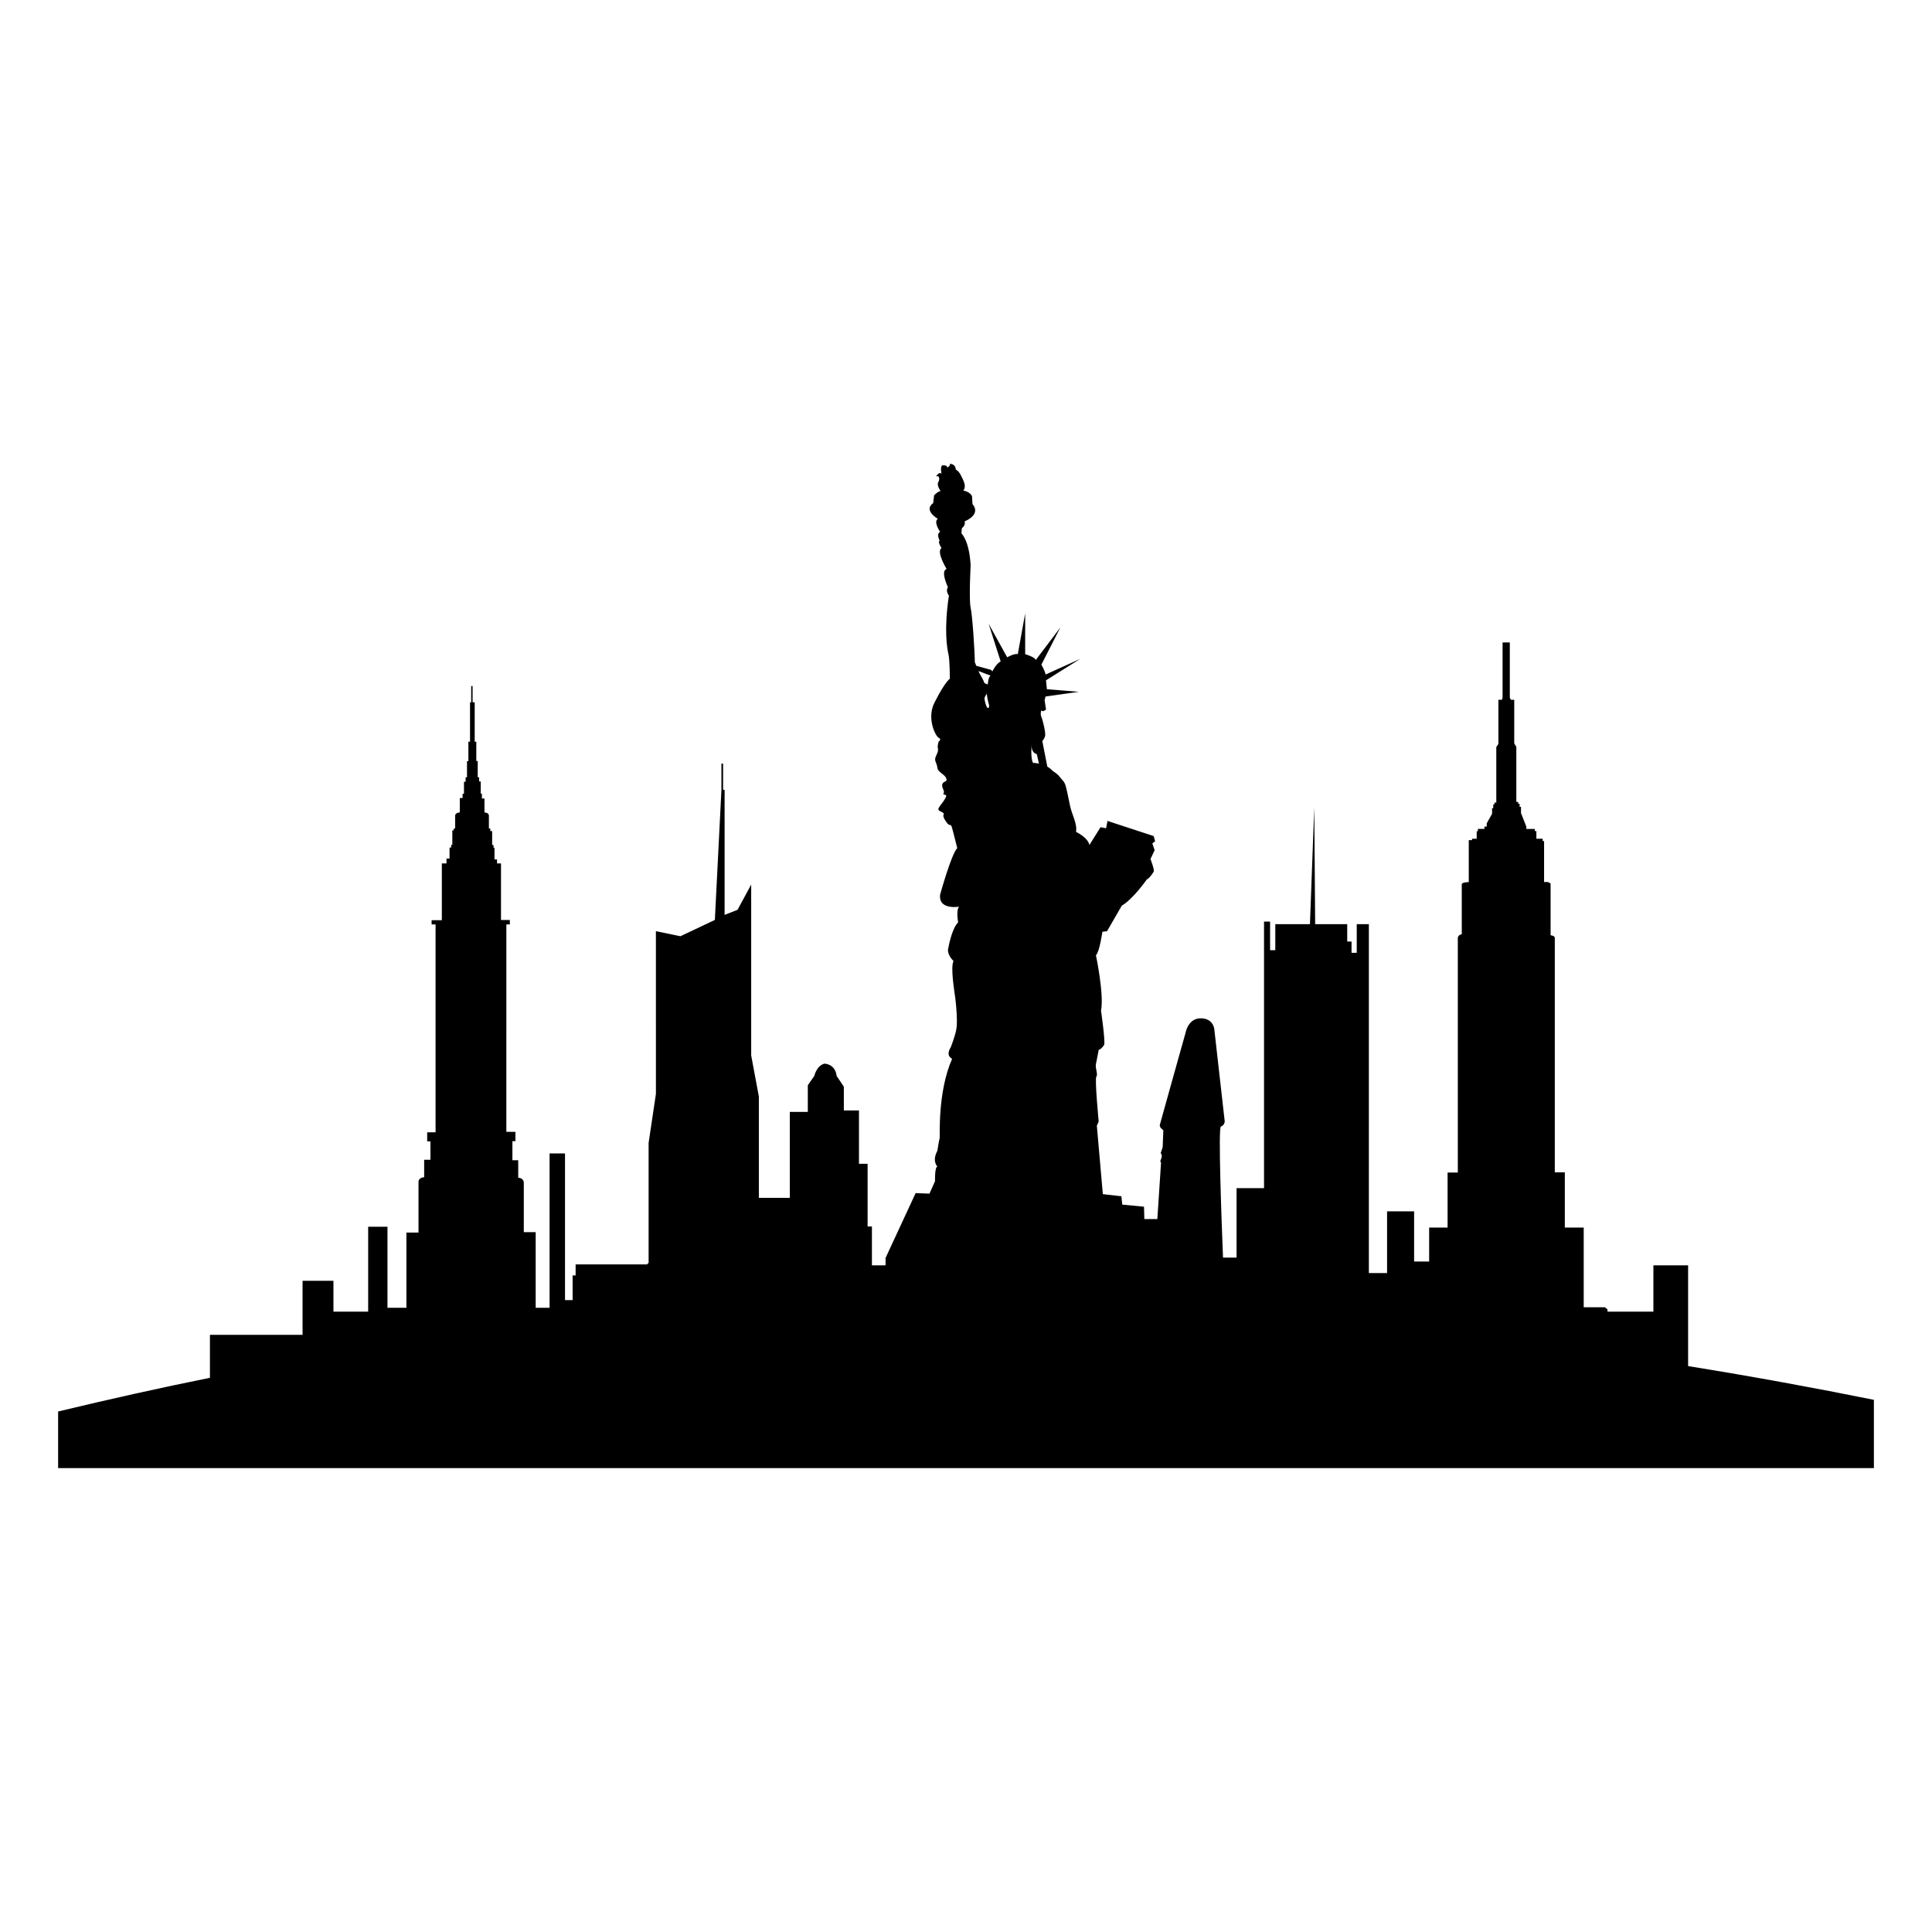 <?xml version="1.0" encoding="utf-8"?>
<!-- Designed by Vexels.com - 2016 All Rights Reserved - https://vexels.com/terms-and-conditions/  -->

<svg version="1.0" id="Capa_1" xmlns="http://www.w3.org/2000/svg" xmlns:xlink="http://www.w3.org/1999/xlink" x="0px" y="0px"
	 width="1200px" height="1199.999px" viewBox="0 0 1200 1199.999" enable-background="new 0 0 1200 1199.999" xml:space="preserve">
<path fill="#000000" d="M1163.907,869.462c-36.511-7.372-74.949-14.442-115.392-20.955v-62.576h-21.565v28.764h-28.513v-1.42
	l-1.601-1.307h-13.164V762.45h-11.732v-34.302h-6.224V582.48c0-1.296-2.612-1.586-2.612-1.586v-31.994
	c-1.16-1.591-4.046-1.006-4.046-1.006v-25.487h-0.884v-1.449h-3.905v-4.781h-1v-1.301h-5.23v-1.456l-3.319-8.389v-3.911h-0.87
	v-1.882h-0.87v-1.153h-1.159v-34.178l-1.301-2.171v-27.067h-2.03l-0.721-1.301v-34.326h-4.49v34.326l-0.435,1.301h-2.165v27.357
	l-1.304,2.023v34.462h-1.16v1.16h-0.731v2.314h-0.731v3.473l-3.322,5.945v2.017h-1.441v1.444h-4.058v1.456h-0.725v4.626h-2.893
	v0.876h-2.032v26.06c-4.493,0.154-4.346,1.296-4.346,1.296v31.131c-2.171,0.296-2.458,2.035-2.458,2.035V728.29h-6.36v34.16h-11.448
	v21.086h-9.342v-31.161h-16.79v38.355h-11.309V574.031h-7.535v17.761h-3.227v-6.999h-2.683v-10.762h-19.919l-0.545-72.656
	l-2.683,72.656H792.11v16.14h-3.233v-17.76h-3.771v165.582h-17.051v43.141h-8.418c-0.905-22.446-3.073-80.851-1.313-81.419
	c2.171-0.722,2.381-3.106,2.381-3.106l-6.405-56.653c0,0-0.095-7.218-8.176-7.461c-8.093-0.248-9.673,8.709-9.673,8.709
	s-15.63,55.653-16.054,57.417c-0.417,1.757,2.171,3.348,2.171,3.348l-0.405,10.519l-1.221,3.698l0.583,1.083l0.088,1.296
	l-0.961,2.804l0.494,0.763l-2.298,35.042h-8.076l-0.21-7.661l-13.498-1.308l-0.571-5.188l-11.492-1.302l-3.733-42.537l1.154-2.598
	c0,0-2.574-26.617-1.441-27.918c1.156-1.307-0.852-5.2-0.269-7.797c0.556-2.585,1.71-8.761,1.71-8.761
	c2.008-0.645,3.449-3.236,3.449-3.236c0.571-3.579-2.008-21.109-2.008-21.109c2.008-10.069-3.15-34.415-3.15-34.415
	c2.292-2.277,4.008-14.619,4.008-14.619l2.875-0.319l9.188-15.914c6.883-3.899,15.509-16.234,15.509-16.234
	c2.009-0.977,4.301-4.864,4.301-4.864c0.577-1.295-2.011-7.803-2.011-7.803l2.588-5.514l-1.435-4.224l1.716-1.295l-0.858-3.248
	l-28.711-9.419l-0.858,4.55l-3.446-0.651l-6.901,11.04c-1.139-4.869-8.324-8.117-8.324-8.117c0.864-5.2-2.58-10.72-3.721-16.234
	c-1.157-5.52-2.311-11.69-3.168-13.636c-0.858-1.953-2.298-2.917-3.446-4.55c-1.145-1.609-4.307-3.568-4.307-3.568
	c-0.935-1.059-2.032-1.893-3.183-2.526l-3.133-15.98c0,0,1.142-0.976,1.725-2.922c0.574-1.946-1.435-10.069-2.292-12.016
	c-0.873-1.94,0-4.212,0-4.212c0.568,1.627,2.866-0.337,2.866-0.337l-0.858-5.839l0.571-2.272l20.668-2.917l-19.816-1.621
	l-0.565-5.526l21.254-13.306l-21.54,9.732c0-1.615-2.58-6.159-2.58-6.159l11.767-23.062l-15.219,20.133
	c-0.87-1.947-6.614-3.574-6.614-3.574v-25.315l-4.579,25.315c-2.008-0.657-6.599,1.941-6.599,1.941l-11.495-20.772l7.46,23.375
	c-2.869,1.296-5.162,6.171-5.162,6.171l-0.858-0.982l-9.155-2.515c-0.527-1.319-0.903-2.343-0.903-2.343
	c0-6.176-1.429-28.575-2.582-33.776c-1.139-5.188,0-26.297,0-26.297c-0.858-15.583-5.73-19.807-5.73-19.807l0.269-3.248
	c2.594-1.946,1.722-4.206,1.722-4.206c10.918-4.881,4.893-10.732,4.893-10.732l-0.29-4.863c-1.144-2.922-5.455-3.568-5.455-3.568
	c2.298-2.597,0-6.502-1.44-9.419c-1.426-2.928-3.151-3.573-3.151-3.573c-0.302-3.899-3.733-3.574-3.733-3.574
	c0.571,0.988-1.441,2.272-1.441,2.272c-0.577-1.946-3.449-1.284-3.449-1.284c-1.148,1.284-0.278,5.177-0.278,5.177
	c-1.432-1.627-3.443,1.633-3.443,1.633c2.012-0.977,2.573,1.621,1.42,3.567c-1.15,1.947,1.441,5.52,1.441,5.52
	c-1.441,0-4.02,2.603-4.02,2.603l-0.571,4.87c-6.313,4.532,2.869,9.744,2.869,9.744c-2.869,1.94,1.435,8.117,1.435,8.117
	c-2.573,1.29-0.275,5.514-0.275,5.514c-1.441,0.651,1.145,4.538,1.145,4.538c-3.443,2.272,3.15,12.992,3.15,12.992
	c-4.02,1.302,0.858,11.365,0.858,11.365c-1.722,2.272,0.583,5.188,0.583,5.188c-3.168,20.79-1.15,32.8-0.293,36.373
	c0.869,3.574,0.863,15.258,0.863,15.258c-4.02,3.248-10.046,15.914-10.046,15.914c-4.023,9.413,1.151,19.802,3.162,20.778
	c2,0.971,0,2.272,0,2.272s-0.864,2.272-0.583,3.893c0.281,1.627,0.281,2.278-1.139,5.2c-1.441,2.911,0.571,4.212,0.858,7.141
	c0.281,2.929,4.304,3.905,5.443,6.502c1.15,2.591-1.435,1.609-2.281,3.562c-0.869,1.946,1.423,4.224,0.846,5.52
	c-0.565,1.301-0.275,0.976,0.863,1.301c1.154,0.325,0.571,1.296-0.568,3.242c-1.142,1.94-2.301,2.929-3.44,4.875
	c-1.15,1.94,2,2.272,2.87,3.254c0.852,0.958,0,0,0,1.621c0,1.609,2.002,4.212,2.86,5.182c0.867,0.977,1.731,0,2.314,1.627
	c0.562,1.627,3.437,13.312,3.437,13.312c-3.739,3.898-10.628,28.901-10.628,28.901c-1.154,9.744,11.776,7.472,11.776,7.472
	c-2.006,2.272-0.571,9.744-0.571,9.744c-4.014,3.887-6.038,15.577-6.038,15.577c-1.441,4.224,3.162,8.443,3.162,8.443
	c-2.011,3.899,0.571,18.831,1.139,23.375c0.583,4.55,1.441,14.607,0.583,19.151c-0.858,4.55-3.443,11.046-3.443,11.046
	c-3.453,5.52,0.852,7.141,0.852,7.141c-9.176,20.778-7.461,48.388-7.736,49.353c-0.287,0.976-0.577,2.597-0.577,2.597l-0.864,5.2
	c-3.458,6.49,0,9.738,0,9.738c-1.727,0.651-1.435,9.087-1.435,9.087l-3.446,7.791l-8.611-0.319l-18.677,40.26v4.603h-8.466v-24.138
	h-2.683v-38.935h-5.363v-33.124h-9.401v-14.767l-4.481-6.703c-0.891-7.614-7.602-7.614-7.602-7.614
	c-4.916,1.343-6.268,7.614-6.268,7.614l-4.026,5.816v16.547h-11.188v53.358h-19.219v-62.942l-4.759-25.469v-106.16l-8.493,15.702
	l-8.025,3.13v-77.668h-0.935v-16.281h-1.038v16.4l-4.077,80.697l-21.387,10.111l-15.237-3.147V679.41l-4.535,30.462v74.467
	l-0.991,0.994h-44.348v6.857h-1.87v15.317h-4.724v-91.091h-9.587v95.883h-8.632v-46.974h-7.378V734.39
	c-0.281-2.887-3.461-2.887-3.461-2.887V720.64h-3.609v-11.844h1.87v-5.78h-5.632V574.179h2.162v-2.751h-5.49v-35.13h-2.461v-2.467
	h-1.585v-7.23h-0.58v-1.733h-0.872v-8.673h-1.148v-1.591h-0.872c0,0,0-5.929,0-7.946c0-2.029-2.748-2.029-2.748-2.029v-8.673h-1.591
	v-3.041h-0.728v-7.525h-1.012v-2.597h-0.861v-10.123h-0.878v-11.998h-1v-24.445h-1.31V426.12h-0.858v10.105h-0.731v24.445h-1.012
	v12.14h-0.867v9.981h-0.86v2.745h-1.018v7.519h-0.864v2.615h-1.73v8.957c-2.168,0-2.899,1.585-2.899,1.585v8.383h-0.86v1.159h-0.879
	v8.969h-0.722v1.727h-1.009v6.804h-1.879v3.041h-2.902v35.273h-6.357v2.609h2.458v129.115h-5.209v5.627h2.03v11.43h-3.908v10.85
	c-3.171,0.154-3.508,2.455-3.508,2.455v31.924h-7.528v46.72h-11.756v-50.341h-11.989v52.737h-21.567v-19.168h-19.18v33.556h-57.535
	v26.706c-31.113,6.248-62.593,13.318-94.298,20.919v35.166h1127.814V869.462z M613.516,439.769
	c-0.864-0.337-1.722-3.579-2.009-5.526c-0.231-1.467,1.189-2.561,1.408-3.573c0.142,3.011,1.461,7.46,1.461,7.46
	S614.376,440.089,613.516,439.769z M613.516,425.15l-2.047-0.858c-0.609-1.787-1.973-4.17-2.837-5.638
	c-0.269-0.456-0.589-1.124-0.917-1.863l7.532,2.833C613.794,420.606,613.516,425.15,613.516,425.15z M641.664,473.846
	c-1.742-2.597-0.869-12.01-0.869-12.01c-0.583,6.165,3.15,6.496,3.15,6.496l1.37,5.958
	C643.209,473.846,641.664,473.846,641.664,473.846z"/>
</svg>
